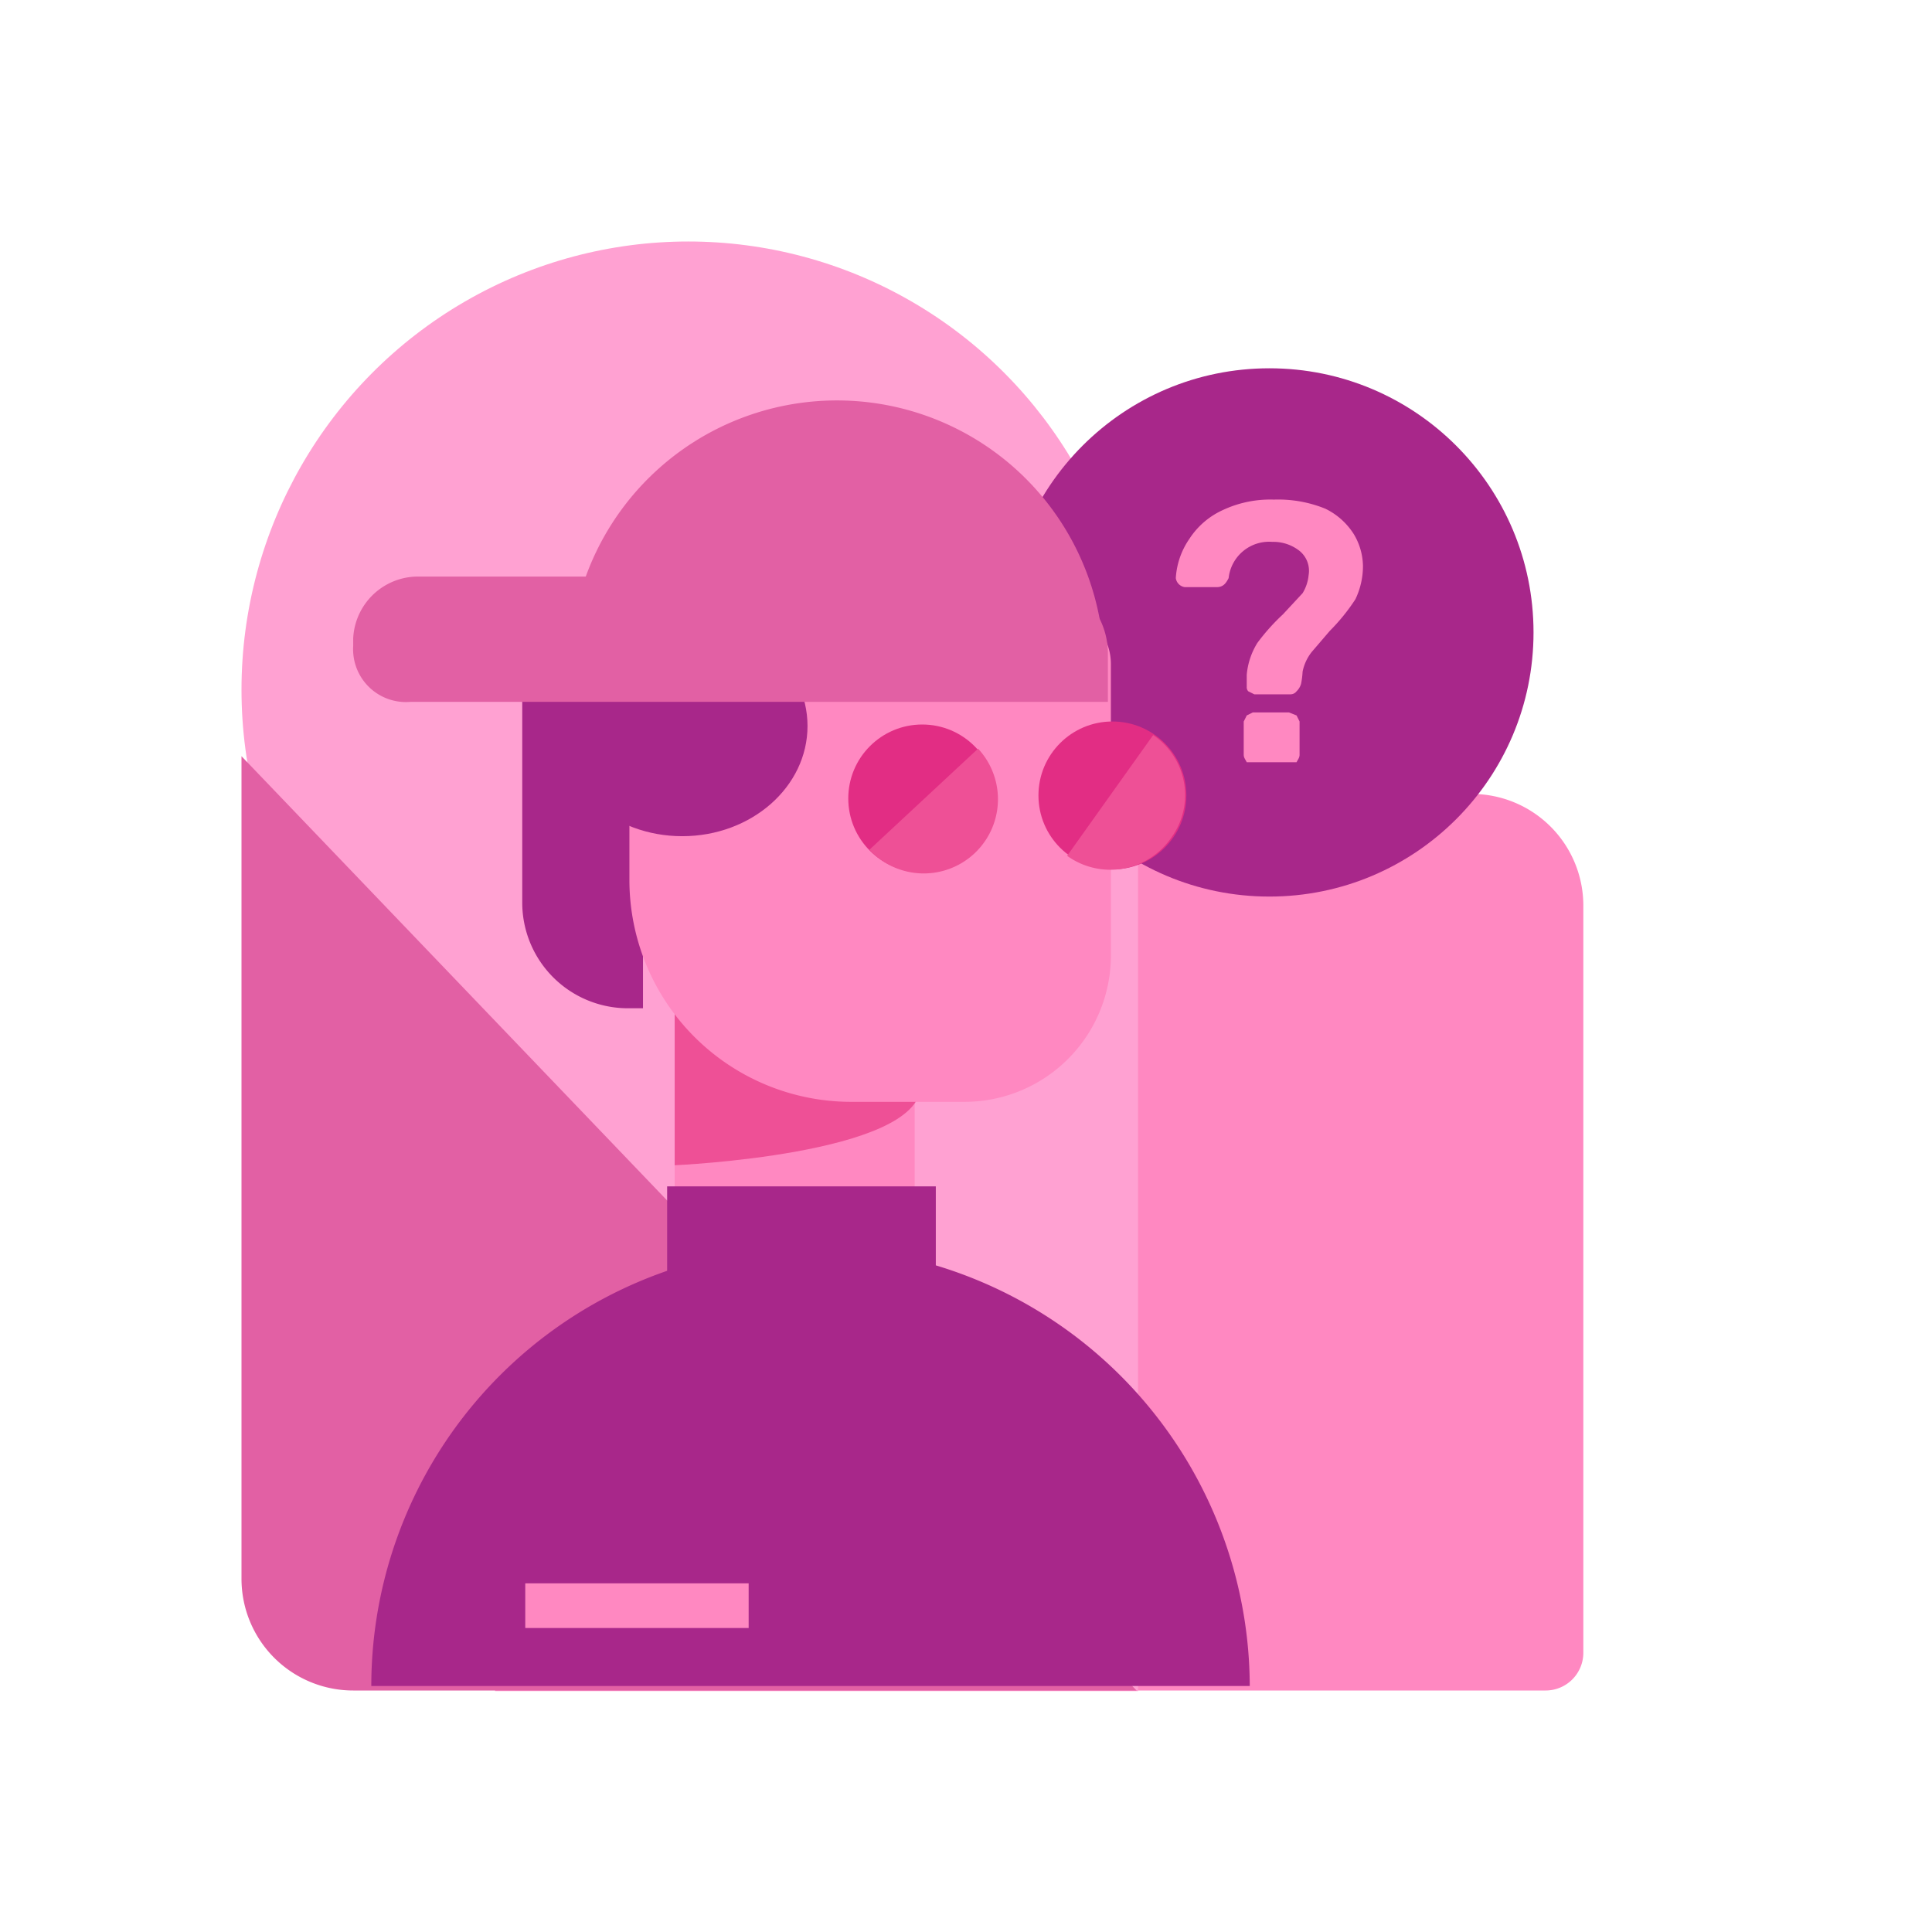 <svg id="Layer_1" data-name="Layer 1" xmlns="http://www.w3.org/2000/svg" viewBox="0 0 128 128"><defs><style>.cls-1{fill:#ff88c1;}.cls-2{fill:#ffa1d2;}.cls-3{fill:#e260a4;}.cls-4{fill:#a8278a;}.cls-5{fill:#ee5096;}.cls-6{fill:#e22d84;}</style></defs><title>Tenant Verification</title><path id="Rectangle-15" class="cls-1" d="M75.3,52.6H97.5a7.4,7.4,0,0,1,7.4,7.4v49.5a2.5,2.5,0,0,1-2.5,2.5H75.3Z"/><rect id="Rectangle-15-2" data-name="Rectangle-15" class="cls-2" x="32.8" y="52.6" width="42.6" height="59.44"/><ellipse id="Oval-2" class="cls-2" cx="45.6" cy="45.7" rx="29.6" ry="29.7"/><path id="Rectangle-16" class="cls-3" d="M23.4,112H75.3L16,50.1v54.5A7.4,7.4,0,0,0,23.4,112Z"/><circle class="cls-4" cx="84.1" cy="41.9" r="17.5"/><path class="cls-1" d="M82.7,45.8a.4.4,0,0,1-.1-.3v-.8a4.8,4.8,0,0,1,.7-2.1A13.7,13.7,0,0,1,85,40.7l1.3-1.4a2.8,2.8,0,0,0,.4-1.2,1.7,1.7,0,0,0-.6-1.6,2.8,2.8,0,0,0-1.8-.6,2.7,2.7,0,0,0-2.9,2.4c-.2.4-.4.6-.8.6H78.5a.7.7,0,0,1-.6-.6,5.1,5.1,0,0,1,.9-2.6A5.2,5.2,0,0,1,81,33.8a7.4,7.4,0,0,1,3.4-.7,8.3,8.3,0,0,1,3.4.6,4.6,4.6,0,0,1,1.9,1.7,4.2,4.2,0,0,1,.6,2.1,5.1,5.1,0,0,1-.5,2.2,13,13,0,0,1-1.7,2.1l-1.2,1.4a3.1,3.1,0,0,0-.6,1.3,5.4,5.4,0,0,1-.1.8,1.1,1.1,0,0,1-.3.5.5.5,0,0,1-.4.2H83.1Zm-.1,4.7c-.1-.2-.2-.3-.2-.5V47.8l.2-.4.4-.2h2.4l.5.2.2.4V50c0,.2-.1.3-.2.5H82.6Z"/><rect class="cls-1" x="44.7" y="47.5" width="15.9" height="35.32"/><path class="cls-5" d="M61,72c-.2,4.5-16.3,5.2-16.3,5.2V47.5h16S61.2,65.5,61,72Z"/><path class="cls-4" d="M24.6,111.7A29.1,29.1,0,0,1,53.7,82.6h0a29.2,29.2,0,0,1,29.1,29.1"/><rect class="cls-1" x="34.8" y="104.9" width="14.8" height="2.96"/><rect class="cls-4" x="44.2" y="78.6" width="17.8" height="8.3"/><path class="cls-4" d="M34.6,45.5h8a0,0,0,0,1,0,0V66.8a0,0,0,0,1,0,0h-1a7,7,0,0,1-7-7V45.5A0,0,0,0,1,34.6,45.5Z"/><path class="cls-1" d="M56.4,73h7.5a9.7,9.7,0,0,0,9.7-9.7V44a3.8,3.8,0,0,0-3.8-3.8H41.7V58.3A14.7,14.7,0,0,0,56.4,73Z"/><ellipse class="cls-4" cx="45.2" cy="48.1" rx="8.3" ry="7.3"/><path class="cls-3" d="M73.1,42.9a17.7,17.7,0,0,0-35.3,0"/><circle class="cls-6" cx="61.1" cy="52.9" r="4.9"/><path class="cls-5" d="M57.6,56.3a4.9,4.9,0,1,0,7.2-6.7"/><circle class="cls-6" cx="73.7" cy="52.7" r="4.9"/><path class="cls-5" d="M70.7,56.7a4.9,4.9,0,0,0,6.9-1.2,4.8,4.8,0,0,0-1.2-6.8"/><path class="cls-3" d="M27.2,46.5H73.4V43.2a5.1,5.1,0,0,0-5.3-5H27.8a4.3,4.3,0,0,0-4.4,4.1v.5A3.5,3.5,0,0,0,27.2,46.5Z"/></svg>